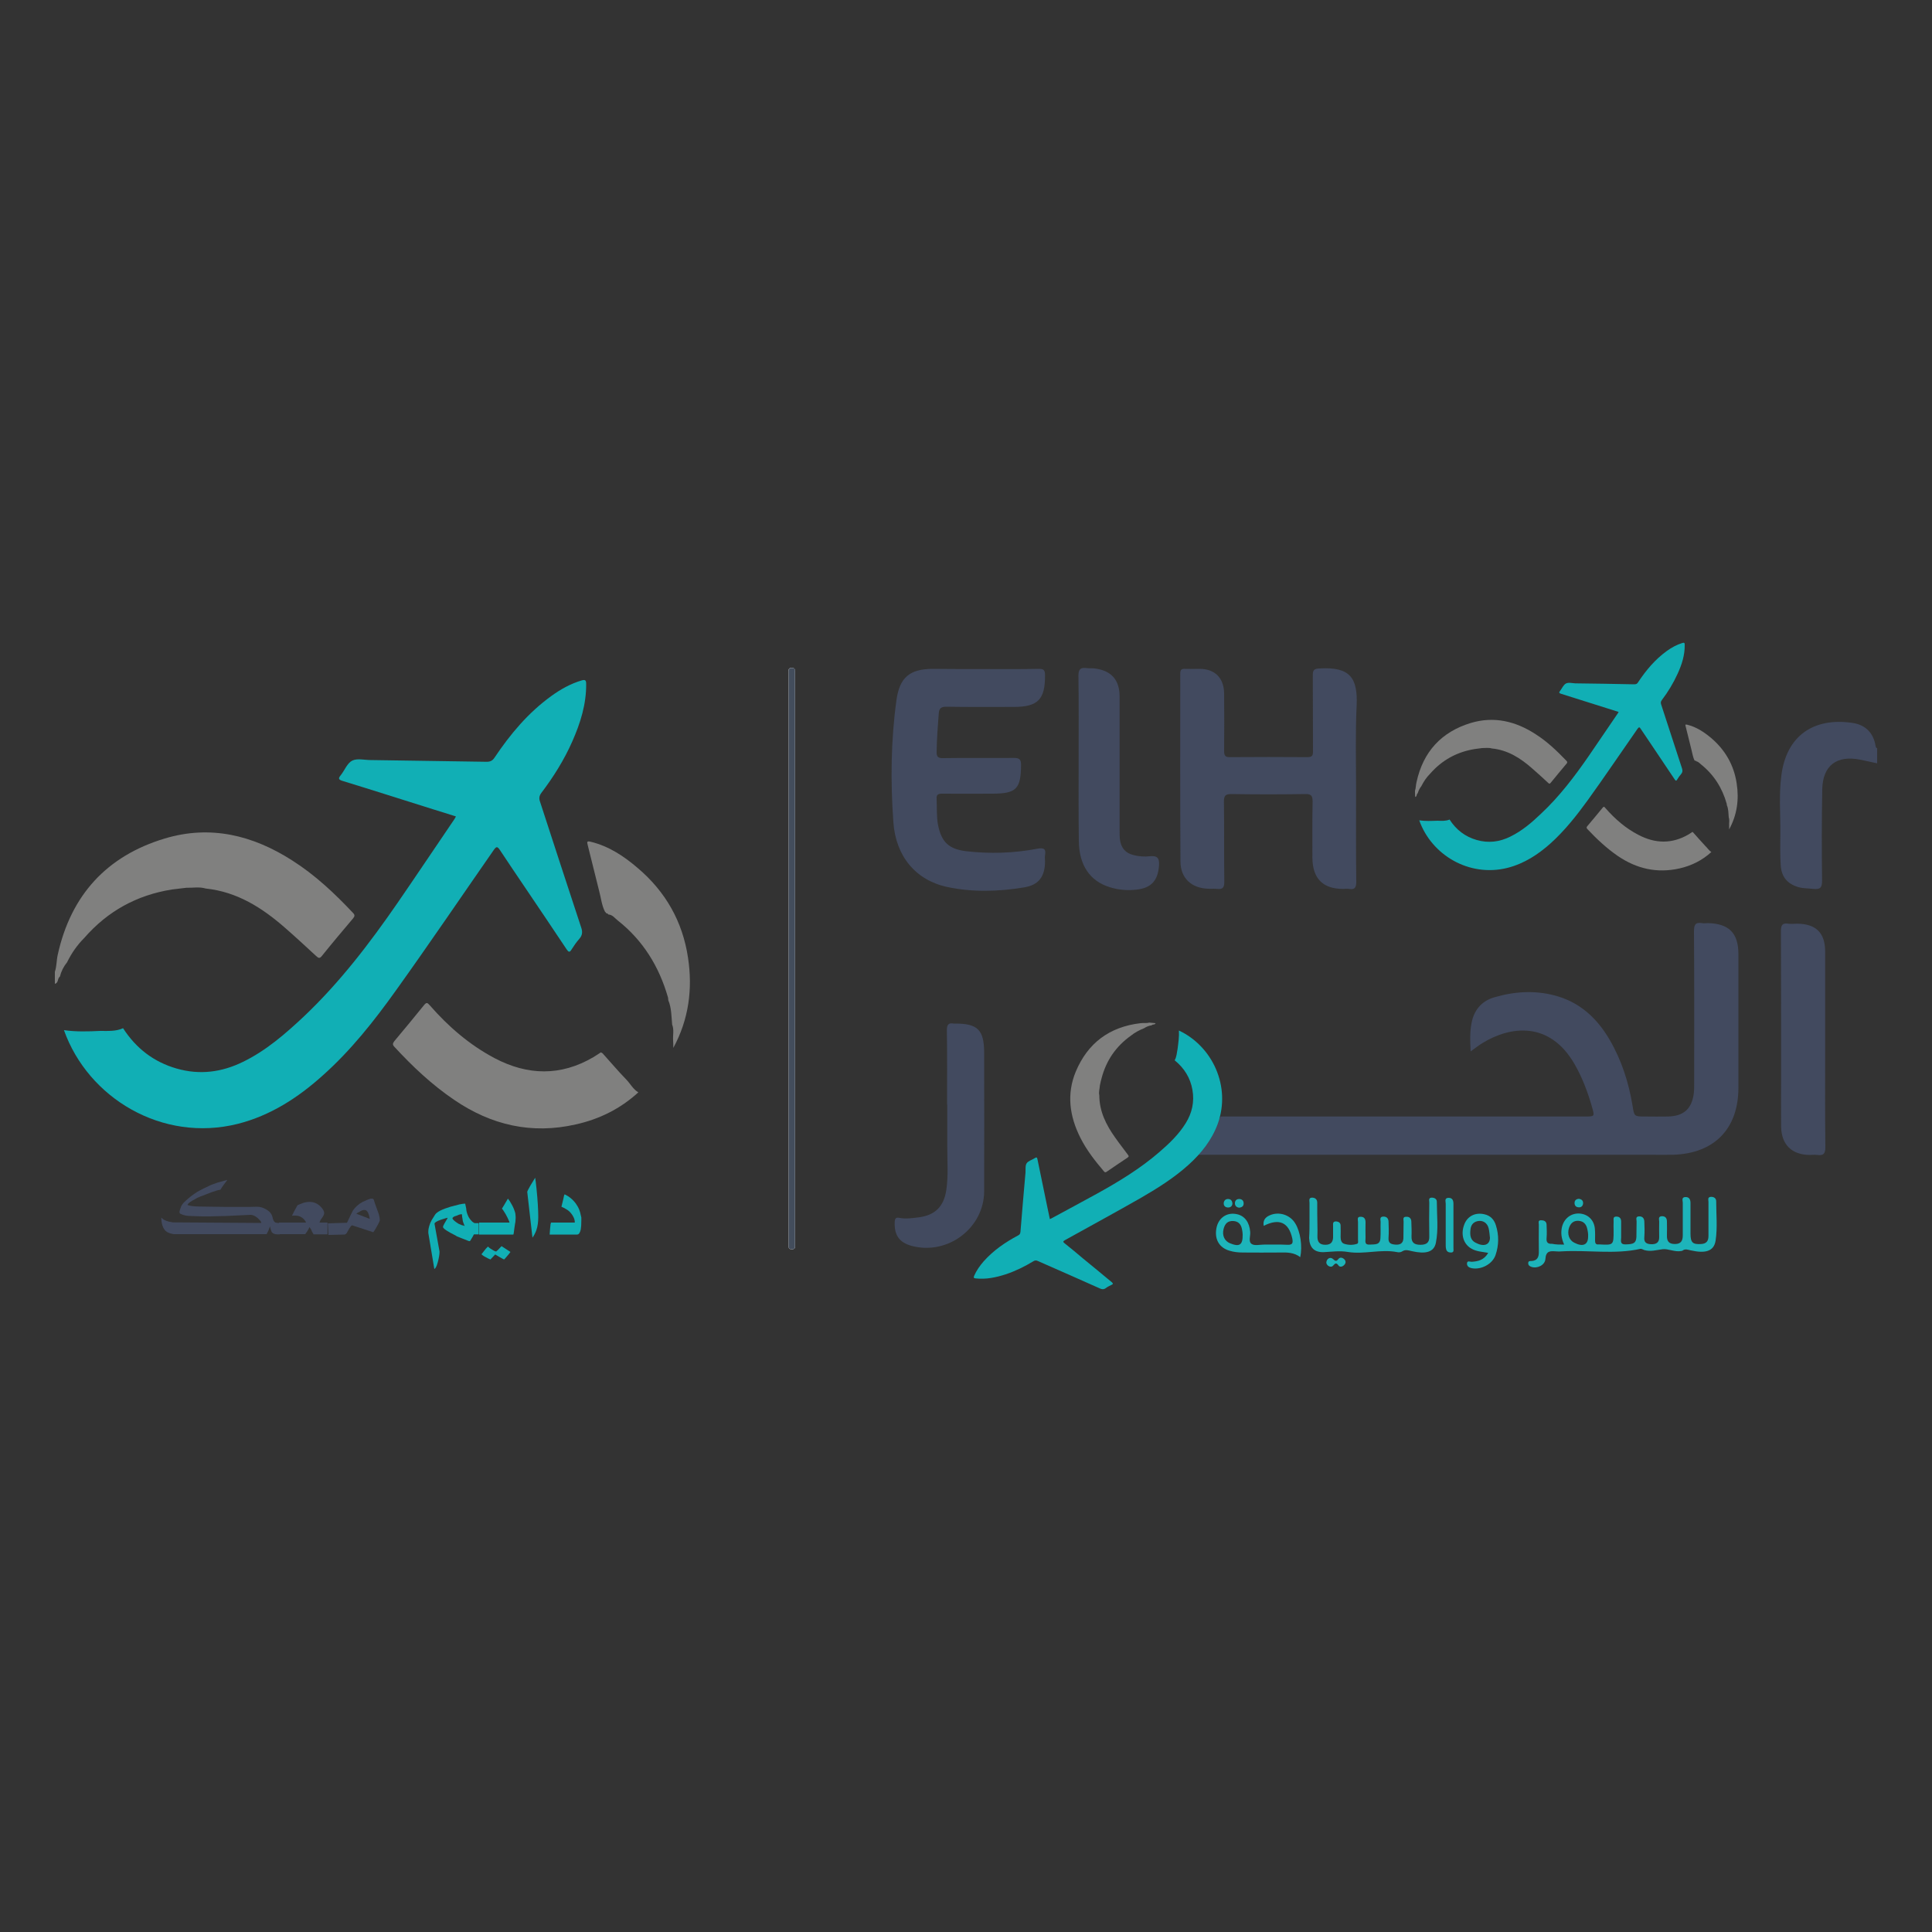 <?xml version="1.0" encoding="utf-8"?>
<!-- Generator: Adobe Illustrator 22.0.1, SVG Export Plug-In . SVG Version: 6.00 Build 0)  -->
<svg version="1.1" id="Layer_1" xmlns="http://www.w3.org/2000/svg" xmlns:xlink="http://www.w3.org/1999/xlink" x="0px" y="0px"
	 viewBox="0 0 1000 1000" style="enable-background:new 0 0 1000 1000;" xml:space="preserve">
<rect x="0" y="0" width="1000" height="1000" fill="#333333" stroke="none"/>
<style type="text/css">
	.st0{fill:#265D8D;}
	.st1{fill:#1DB4BA;}
	.st2{fill:#424A5F;}
	.st3{fill:#11AFB5;}
	.st4{fill:#FFFFFF;}
	.st5{fill:#80807F;}
	.st6{fill:#434D5C;}
</style>
<path class="st0" d="M-3696.4-1402.4c0.6-0.1,1.2,0,1.4,0.7C-3695.9-1401.1-3696-1401.9-3696.4-1402.4z"/>
<path class="st0" d="M-3697.3-1403.1c0.3,0.2,0.7,0.5,1,0.7C-3696.6-1402.6-3697-1402.8-3697.3-1403.1z"/>
<path class="st0" d="M-4795.3-1402.4c0.6-0.1,1.2,0,1.4,0.7C-4794.8-1401.1-4795-1401.9-4795.3-1402.4z"/>
<path class="st0" d="M-4796.3-1403.1c0.3,0.2,0.7,0.5,1,0.7C-4795.6-1402.6-4795.9-1402.8-4796.3-1403.1z"/>
<g>
	<g>
		<path class="st1" d="M809.6,644.2c-1.5-3.4-1.8-6.2-1.1-9.2c1.1-4.3,4.5-7,8.8-6.9c4.5,0.2,7.8,3.3,8.2,7.9c0.2,2,0.1,4.1,0.1,6.1
			c0,1.4,0.4,2.2,1.9,2c0.1,0,0.2,0,0.3,0c7.4,0.4,7.4,0.4,7.4-7.1c0-1.6-0.1-3.2,0-4.7c0.1-1.1-0.6-2.7,1.6-2.6
			c1.7,0.1,2.3,1.1,2.3,2.7c0,2.7,0,5.4,0,8.1c0,1.6-0.8,3.7,2.4,3.6c4.1-0.1,5.3-0.7,5.5-3.8c0.1-2.7,0-5.4,0.1-8.1
			c0-1-0.7-2.5,1.2-2.6c1.8-0.1,2.7,0.9,2.8,2.6c0.1,2.7,0.2,5.4,0,8.1c-0.3,2.8,1.1,3.6,3.5,3.7c2.6,0.1,4.2-0.8,4.2-3.6
			c0-2.7-0.1-5.4,0-8.1c0-1.1-0.7-2.7,1.4-2.8c1.9,0,2.6,1.1,2.6,2.8c0,2.4,0.1,4.7,0,7.1c-0.1,2.9,0.9,4.5,4.1,4.5
			c3.2,0,4.1-1.7,4.1-4.5c0-5.6,0-11.3,0-16.9c0-1-0.8-2.8,1.3-2.9c2-0.1,2.7,1.2,2.7,3.1c0,5.3,0,10.6,0,15.9
			c0,4.6,1.2,5.6,5.6,5.3c2.7-0.2,3.7-1.6,3.7-4.2c0-5.9,0-11.7,0-17.6c0-1-0.6-2.5,1.2-2.6c1.6-0.1,2.8,0.7,2.8,2.3
			c0,6.8,0.7,13.6-0.3,20.3c-0.9,5.8-5.6,6.7-12.8,5.1c-1.6-0.3-2.9-1-4.3,0.1c-0.2,0.1-0.4,0.2-0.6,0.2c-3.4,0.7-6.9-1.3-9.8-0.9
			c-3.2,0.4-6.2,1.4-9.5,0.4c-0.6-0.2-1.3-0.7-1.9-0.6c-13.5,3-27.2,0.5-40.7,1.3c-1,0.1-2,0.1-3,0c-2.9-0.2-5.2-0.4-5.5,3.9
			c-0.2,3.3-4.4,5.2-7.3,4.1c-0.9-0.3-1.6-0.8-1.6-1.9c0-1.2,1-1.1,1.7-1.1c3-0.2,3.8-2,3.8-4.6c0-4.7-0.1-9.5,0-14.2
			c0-0.9-0.6-2.3,1.1-2.3c1.4,0,2.8,0.4,2.9,2.2c0.1,2.4,0.2,4.8,0,7.1c-0.2,2.3,0.8,3,2.9,2.9C805.3,644.2,807.2,644.2,809.6,644.2
			z M822,640.1c0.1-1.2-0.1-2.7-0.5-4.3c-0.6-2.3-1.9-3.7-4.4-3.9c-2.7-0.2-4.2,1.3-5,3.7c-1,3.2,0.1,6.3,2.7,7.6
			C819.2,645.5,822,644.4,822,640.1z"/>
		<path class="st1" d="M677.8,631.4c0-2.9,0-5.9,0-8.8c0-1.1-0.6-2.8,1.5-2.7c1.6,0.1,2.5,1,2.5,2.6c0,4,0,7.9,0.1,11.9
			c0,1.8,0.1,3.6,0,5.4c-0.1,2.9,1,4.5,4.1,4.5c3.2,0,4.1-1.8,4-4.6c0-1.7,0-3.4,0-5.1c0-1.1-0.3-2.4,1.5-2.4
			c1.4,0.1,2.4,0.7,2.4,2.2c0.1,1.9,0,3.8,0,5.8c0,1.5,0.3,3.1,1.9,3.6c2.2,0.7,4.5,0.7,6.6,0c0.8-0.3,0.5-1.4,0.5-2.2
			c0-3,0-6.1,0-9.1c0-1.1-0.7-2.8,1.4-2.7c1.9,0,2.5,1.2,2.5,2.9c-0.1,2.7,0,5.4,0,8.1c0,1.6-0.7,3.6,2.2,3.4
			c2.5-0.2,5.3,0.4,5.5-3.3c0.2-2.8,0-5.6,0.1-8.5c0-1-0.7-2.7,1.5-2.7c1.7,0,2.5,1,2.6,2.5c0.1,2.8,0.2,5.7,0,8.5
			c-0.2,2.7,1.2,3.3,3.4,3.5c2.3,0.2,4.1-0.4,4.3-3.1c0.1-2.9,0-5.9,0.1-8.8c0-1-0.6-2.5,1.3-2.5c1.6-0.1,2.6,0.7,2.7,2.4
			c0.1,2.6,0.2,5.2,0.1,7.8c-0.1,3.3,1.6,4.3,4.6,4.3c3,0,4.7-1,4.6-4.3c-0.1-5.9-0.1-11.7,0-17.6c0-1-0.6-2.5,1.3-2.5
			c1.4,0,2.6,0.7,2.6,2.1c0,7.1,0.9,14.3-0.5,21.3c-1,4.9-5.4,5.9-12.4,4.3c-1.8-0.4-3.3-1-5,0.1c-0.7,0.5-1.8,0.6-2.6,0.4
			c-8.5-1.7-17.1,1.3-25.6-0.1c-4.2-0.7-8.2-0.1-12.3,0.1c-5,0.2-7.5-2.3-7.7-7.3C677.8,637.7,677.8,634.5,677.8,631.4z"/>
		<path class="st1" d="M654.1,634.5c-0.5-2.7,0.7-4.4,3-5.4c4.7-2.2,10.6-0.4,13.3,4.1c2.7,4.3,3.8,11.9,2.6,17.5
			c-3.2-2.5-6.9-2.5-10.6-2.4c-6.3,0.1-12.6,0-18.9,0c-2.4,0-4.7-0.2-7-0.9c-5.7-1.6-8.2-6.4-6.7-12.5c1.3-4.9,5.6-7.6,10.6-6.4
			c3.9,0.9,6.3,4.2,6.7,9.1c0.2,2.2-1.1,5.1,0.8,6.3c1.5,1,4.1,0.3,6.3,0.3c4.1,0,8.1-0.1,12.2,0.1c2.7,0.1,2.9-1,2.5-3.2
			C667.1,632.7,662.1,630.4,654.1,634.5z M643.2,639c0-0.3-0.1-1.7-0.4-3c-0.5-2.3-1.8-3.8-4.3-4c-3.1-0.2-4.5,1.4-5.2,4.2
			c-0.8,3.3,0.5,6.1,3.3,7.3C641.5,645.5,643.3,644.5,643.2,639z"/>
		<path class="st1" d="M770.3,648.5c-3.1-0.6-6-0.7-8.5-2.1c-4.3-2.3-5.9-7.4-3.9-12.6c1.6-4.3,5.7-6.4,10.4-5.3
			c3.2,0.7,5.1,2.8,6,5.8c1.6,5.1,1.5,10.3-0.2,15.3c-1.6,4.7-7.5,7.8-12.4,6.8c-1.3-0.3-2.4-0.9-2.4-2.4c0.1-1.7,1.5-0.9,2.4-0.9
			C765.1,652.9,768.1,652.2,770.3,648.5z M771.2,640.7c-0.2-1.7-0.3-3.4-0.7-5c-0.7-2.8-3.1-4.3-5.9-3.6c-2.3,0.6-3.3,2.2-3.5,4.4
			c-0.3,2.7-0.1,5.3,2.6,6.7C768,645.5,771.1,644.4,771.2,640.7z"/>
		<path class="st1" d="M752.3,634.6c0,3.8,0,7.6,0,11.5c0,0.9,0.4,2.2-1.3,2.2c-1.3,0-2.2-0.5-2.5-1.8c-0.2-0.8-0.2-1.6-0.2-2.3
			c0-7.1,0-14.2,0-21.2c0-1.1-0.8-3,1.5-3c2.1,0,2.5,1.5,2.5,3.2C752.3,627,752.3,630.8,752.3,634.6z"/>
		<path class="st1" d="M686.5,653.5c0.1-2,2-3.1,3.4-1.9c1.1,1,1.7,1.6,2.9,0c0.8-1,2.1-0.7,3,0.2c0.9,0.9,0.9,2-0.1,3
			c-0.9,0.9-2.2,1.2-2.9,0.2c-1.2-1.7-1.8-1-2.8,0.1c-0.6,0.7-1.6,0.7-2.5,0.1C686.9,654.7,686.5,654.1,686.5,653.5z"/>
		<path class="st1" d="M637.9,623c-0.1,1.2-0.9,2-2.2,2c-1.4,0-2.4-0.8-2.3-2.3c0.1-1.2,0.9-2.1,2.2-2.1
			C637,620.6,637.8,621.4,637.9,623z"/>
		<path class="st1" d="M817.2,620.5c1.4,0.2,2.3,0.9,2.2,2.4c-0.1,1.3-1,2.1-2.2,2c-1.5,0-2.3-1-2.2-2.4
			C815,621.4,815.8,620.6,817.2,620.5z"/>
		<path class="st1" d="M641.5,625.1c-1.3-0.1-2.2-0.8-2.3-2.1c-0.1-1.5,0.8-2.4,2.2-2.4c1.3,0,2.4,0.8,2.3,2.4
			C643.7,624.3,642.8,624.9,641.5,625.1z"/>
	</g>
	<g>
		<path class="st2" d="M144.6,638.9h-1c-1.2,0-2.1-0.3-2.7-0.9c-0.3-0.2-0.6-1-1-2.4l-0.1-0.9l-0.4,1l-0.4,1.1
			c-0.1,0.4-0.3,0.7-0.4,0.8l-0.6,1.2h-48c-2.1-0.3-3.5-0.9-4.4-1.8c-1.4-1.5-2.1-3.8-2.1-6.8c0.8,1,2.1,1.6,3.8,2.1l1.2,0.2l1,0.2
			l45.8,0.3l-0.1-0.3c-0.1-0.5-0.7-1.2-1.9-2.3c-1.3-1.1-2.5-1.6-3.6-1.6l-4.4,0.2l-8.5,0.4l-4.7,0.1l-3.3,0.1h-1.9l-1.3,0l-1,0
			l-5.7-0.2c-1.2,0-2.2-0.1-3.1-0.3c-0.9-0.2-1.7-0.5-2.3-0.8c-0.4-0.1-0.6-0.5-0.6-1c0-0.5,0.3-1.4,0.8-2.7
			c0.3-0.7,0.6-1.2,0.8-1.4l0.4-0.5l0.5-0.5c1.1-1.1,2.2-2,3.3-2.9l1.6-1.2l1.8-1.2l1.3-0.7l1.9-1l4-1.9l3.3-1.2l5.1-1.4l-1.8,2.4
			l-1,1.4l-0.8,1.3c-1.1,0.1-2.6,0.6-4.6,1.3l-4.4,1.7l-1.4,0.5l-0.8,0.4c-0.7,0.2-1.3,0.6-2,1c-2.1,1.1-3.4,2-3.8,2.8l0,0.2
			c0.1,0.1,0.7,0.3,1.9,0.5c1.2,0.2,2.6,0.3,4.3,0.3l6.6,0.1l7.2,0.1h9.8l2.3,0l3.8-0.1c1.7,0,3.3,0.5,4.8,1.4
			c1.2,0.7,2.1,1.5,2.6,2.4l0.4,0.8l0.3,1c0.1,0.7,0.4,1.3,0.7,1.9c0.2,0.3,0.5,0.5,0.8,0.7l0.6,0.1l0.7,0.1h0.9V638.9z"/>
		<path class="st2" d="M144.6,632.8h13.8l-0.2-0.5c-0.4-0.7-1-1.4-1.8-2c-1.1-0.8-2.2-1.1-3.5-1.1l-1,0c-0.4,0-0.6,0-0.8,0.1
			l1.3-2.6l1.5-2.7l0.3-0.5l-0.2,0.3l0.7-0.3l1-0.4c1.6-0.7,3.1-1,4.5-1c2.2,0,4.1,0.8,5.7,2.4c1.3,1.3,1.9,2.4,1.9,3.4
			c0,0.3-0.1,0.6-0.2,0.9c-0.1,0.3-0.4,0.8-0.8,1.4l-0.9,1.3l-0.4,0.9l-0.1,0.4h4.1v6.1h-7.2l-0.8-1.4l-0.4-1l-0.6-0.9l-0.3-0.5
			l-0.2,0.5l-0.9,1.6l-1.1,1.6h-13.6V632.8z"/>
		<path class="st2" d="M169.7,633.2l9.9-0.3l0.1-0.2l1.8-3.8l1.2-2.4c1.3-1.8,2.9-3.3,5-4.4l2.7-1.2c0.8-0.3,1.4-0.5,2-0.5
			c0.6,0,1,0.2,1.1,0.7l0.7,2.2l1.6,4.4l0.3,0.9l0.3,1.3c0.1,0.6,0.2,1.1,0.2,1.8c0,0.2-0.5,1.3-1.5,3.1c-1,1.8-1.7,2.8-1.9,3
			l-11-3.6c-0.4,0.1-1.2,1.2-2.4,3.4c-0.4,0.9-0.9,1.3-1.5,1.4l-8.3,0.2L169.7,633.2z M191.4,630.9c-0.1-0.8-0.3-1.5-0.5-2.2
			c-0.5-1.5-1.1-2.3-2-2.4l-0.8,0l-0.7,0.2c-0.1,0-0.5,0.2-1,0.5l-1.4,0.8l-0.6,0.4L191.4,630.9z"/>
		<path class="st3" d="M248,638.9h-2.7c-0.3,0.7-0.8,1.5-1.3,2.3c-0.4,0.8-0.7,1.2-0.9,1.2l-0.3,0l-0.6-0.2l-2-0.8l-1.3-0.5l-1-0.4
			l-1-0.4l-0.5-0.2l-0.4-0.3c-4.4-2.2-6.7-3.7-6.7-4.5c0-0.4,0.3-1.1,0.9-2.1l1.3-2.2l0.2-0.5l-0.8,0.2l-0.7,0.2l-1.9,0.6
			c-2.3,0.8-3.4,1.5-3.4,2.1l1.3,7.2l1.3,7.2c0,1.4-0.3,3.3-0.9,5.5c-0.6,2.2-1.2,3.3-1.8,3.5l-3.1-18.6l0-0.8
			c0-0.9,0.2-2.1,0.7-3.5c0.1-0.4,0.3-0.8,0.4-1.1c0.2-0.4,0.4-0.7,0.6-1.2l0.8-1.3l1-1.6c0.9-1.4,3.6-2.8,8-4.1l4.6-1.2
			c1.3-0.3,2.3-0.4,3-0.4l0.1,0.6l0.4,1.9l0.1,1c0,0.1,0.1,0.3,0.1,0.5s0.2,0.6,0.3,1.1c0.2,0.5,0.4,1.2,0.8,1.9
			c0.4,0.7,1,1.5,1.8,2.3c0.6,0.5,1.1,0.8,1.5,0.8h1.9V638.9z M240.5,634.6l-0.8-2.1l-0.2-0.8l-0.1-0.8l-0.2-1.1l-0.1-1.3h-0.5
			l-0.6,0.1l-0.6,0.2l-1.2,0.5l-0.7,0.2c-0.4,0.1-0.6,0.3-0.9,0.5c-0.3,0.2-0.4,0.4-0.4,0.6c0,0.3,0.3,0.7,1,1.3
			c0.5,0.4,1.1,0.9,2.1,1.5l1.9,0.8l0.6,0.1C239.8,634.3,240.1,634.4,240.5,634.6z"/>
		<path class="st3" d="M248,632.8h15.7l-0.1-0.5c-0.6-1.4-1.2-2.7-1.9-3.9l-1-1.6c-0.3-0.5-0.6-0.9-0.9-1.2l1.1-1.8l2-3.4
			c0.5,0.6,1.2,1.6,2,3.1c0.8,1.4,1.4,2.9,1.8,4.4l0.1,0.8l0.1,1.2v0.6l-0.1,1.5c0,0.5-0.1,0.9-0.2,1.3l-0.4,2.7
			c-0.2,1.6-0.3,2.7-0.5,3H248V632.8z M264.2,648c-0.4,0.6-1,1.4-2,2.5c-0.6,0.7-1,1.2-1.3,1.4l-0.6-0.3l-1.8-1l-2.2-1.3l-1.2,1.3
			c-0.6,0.6-1,1-1.2,1.3c-0.6-0.2-1.5-0.6-2.7-1.3c-0.4-0.2-0.9-0.5-1.3-0.8l-0.7-0.6l2.3-2.9l1.1-1.1c0.2,0.3,0.9,0.9,2.1,1.6
			c0.9,0.6,1.6,0.9,2.1,1l0.2-0.2l0.7-0.6l1.9-2L264.2,648z"/>
		<path class="st3" d="M278.6,629.9c0,2.6-0.3,4.9-1,6.9c-0.5,1.3-1.1,2.6-2,3.8l-2.7-23.7c0-0.2,0.5-1.3,1.6-3.2l2.5-4.1l0.3,2.1
			l0.4,3.6C278.3,621.2,278.6,626.1,278.6,629.9z"/>
		<path class="st3" d="M298.7,639h-14.2l0.2-2.8l0.2-1.9c0-0.4,0-0.6,0.1-0.7l0.2-0.8h12.3v-0.4c0-1-0.4-2.1-1.2-3.4
			c-0.8-1.2-1.7-2.2-2.7-2.8l-1.5-0.9l-1.5-0.7l1-4.1c0.2-1.2,0.4-1.9,0.6-2.3c0.4,0.1,0.7,0.3,1.2,0.6l0.7,0.4l0.7,0.5
			c1.1,0.8,2.1,1.8,2.9,2.8c0.4,0.5,0.9,1.3,1.5,2.3l0.6,1.3l0.5,1.5l0.2,0.9l0.4,1.7v0.6v0.8c0,2.1-0.1,3.7-0.3,4.8
			C300.2,638.1,299.6,639,298.7,639z"/>
	</g>
	<path class="st4" d="M408.2,496c0,48.7,0,97.4,0,146.1c0,1,0,2.1,0,3.1c0,1.3,0.8,1.4,1.8,1.4c0.9,0,1.5-0.3,1.5-1.3
		c0-0.9,0-1.8,0-2.7c0-97.5,0-195.1,0-292.6c0-0.9,0-1.8,0-2.7c0-1.1-0.5-1.6-1.6-1.6c-1.1,0-1.8,0.3-1.7,1.5c0,1,0,2.1,0,3.1
		C408.2,398.8,408.2,447.4,408.2,496z"/>
	<path class="st2" d="M971.6,395.1c-2.9-0.6-5.8-1.3-8.8-1.9c-12.1-2.4-19.3,3-19.6,15.2c-0.3,15.8-0.3,31.7-0.1,47.5
		c0,3.7-1.1,4.5-4.4,4.2c-2.6-0.3-5.2-0.2-7.8-0.9c-5.7-1.7-8.8-5.2-9.2-11.3c-0.4-5.5-0.2-11-0.2-16.5c0.1-9.9-0.8-19.9,0.5-29.8
		c2.5-20.6,16.6-30.5,37-27.4c6.5,1,10.7,5.1,11.8,11.9c0.1,0.5,0.2,1,0.8,1.2C971.6,389.9,971.6,392.5,971.6,395.1z"/>
	<path class="st2" d="M631.9,577.9c62.8,0,125.7,0,188.5,0c5.1,0,5,0,3.6-5c-2.2-7.7-5-15.1-9-22.1c-12.9-22.4-33.2-19.8-47.7-10.9
		c-2,1.2-3.8,2.7-6.1,4.3c-0.3-5.7-0.5-11,0.8-16.2c1.6-6,5.5-10.1,11.5-11.8c10.2-3,20.7-3.7,31-1c12.9,3.3,22,11.6,28.6,22.9
		c6.2,10.6,9.9,22.1,11.9,34.2c0.9,5.6,0.8,5.6,6.6,5.6c3.9,0,7.9,0.1,11.8,0c8.1-0.2,12.3-4,13.3-12c0.2-1.7,0.2-3.4,0.2-5.1
		c0-26.2,0.1-52.4-0.1-78.6c0-3.3,0.5-5,4.2-4.4c1,0.2,2.1,0,3.1,0c10.9,0.3,15.7,5.2,15.7,16.1c0,23,0,46.1,0,69.1
		c0,21.2-12.4,34-33.7,34.7c-4.1,0.1-8.1,0-12.2,0c-78,0-156.1,0-234.1,0c-1.6,0-3.1-0.2-4.7-0.2C621.6,591.5,627,585,631.9,577.9z"
		/>
	<g>
		<path class="st5" d="M28.4,503c1-2.9,0.8-5.9,1.5-8.9c6.8-30.8,25.4-51.1,55.4-60.1c23.6-7.1,45.6-1.7,66,11.4
			c11.8,7.5,21.9,17,31.4,27.1c1,1,1,1.7,0.1,2.8c-5.5,6.5-10.9,12.9-16.2,19.5c-1.2,1.5-1.8,1.1-3,0c-5.3-4.9-10.6-9.8-16.1-14.6
			c-11.9-10.4-24.8-18.6-41-20.3c-3.3-1-6.7-0.3-10-0.4c-2.5,0.3-5,0.6-7.5,0.9c-18.2,2.9-33.3,11.2-45.4,25.1
			c-3.7,3.7-6.6,7.9-8.9,12.6c-1.8,2.2-3,4.6-3.7,7.4c-1.4,0.9-0.6,3.3-2.6,3.7C28.4,507.2,28.4,505.1,28.4,503z"/>
		<path class="st3" d="M63.7,532.2c6.7,10.4,15.9,17.5,27.8,20.9c11.9,3.4,23.3,1.9,34.3-3.5c11.9-5.8,21.8-14.4,31.4-23.4
			c18.6-17.6,34.1-37.9,48.6-58.9c9.9-14.4,19.6-28.9,29.4-43.3c0.2-0.4,0.4-0.7,0.8-1.4c-4-1.3-7.9-2.5-11.8-3.7
			c-15.6-4.9-31.2-9.9-46.9-14.7c-2.3-0.7-2.2-1.4-0.9-3c2-2.5,3.3-6.2,5.9-7.5c2.6-1.3,6.3-0.3,9.5-0.3c20,0.3,40,0.6,60,0.9
			c1.9,0,3.1-0.5,4.2-2.2c8.1-12.1,17.4-23.2,29.3-31.8c4.8-3.5,10-6.4,15.7-8.1c2-0.6,2.4,0,2.4,1.8c0.1,10.5-3,20.3-7.2,29.8
			c-4.2,9.5-9.7,18.3-16,26.6c-1.1,1.5-1.3,2.8-0.7,4.5c7.1,21.7,14.1,43.4,21.3,65.1c0.8,2.3,0.7,4.1-1,6c-1.5,1.7-2.8,3.6-4,5.5
			c-1,1.7-1.6,1.2-2.5-0.1c-6.9-10.4-13.9-20.7-20.9-31.1c-4.6-6.8-9.2-13.6-13.7-20.4c-1.3-1.9-1.8-1.8-3.1,0
			c-16.9,24.3-33.5,48.8-50.7,72.8c-11.3,15.8-23.3,31-37.9,44c-12.8,11.5-27,20.7-43.9,25c-39.1,9.8-77.5-13.3-90-48.5
			c6.2,0.9,12.5,0.7,18.7,0.4C55.9,533.6,60,533.9,63.7,532.2z"/>
		<path class="st5" d="M330.4,565.4c-9.3,8.5-20.2,13.9-32.4,16.6c-22.8,5.2-43.7,0.4-62.9-12.7c-11.5-7.8-21.5-17.2-30.9-27.4
			c-1.1-1.1-1-1.8-0.1-3c5.2-6.2,10.4-12.5,15.5-18.8c1.4-1.7,1.9-0.7,2.9,0.3c9.6,11,20.5,20.4,33.5,27.3c17.1,9,34.2,9.4,51.1-0.5
			c1.4-0.8,2.6-1.7,3.9-2.5c0.3,0.2,0.7,0.3,0.9,0.5c4.1,4.5,8,9.2,12.3,13.6C326.3,561,327.7,563.8,330.4,565.4z"/>
		<path class="st5" d="M313.2,472c-1.8-3.4-2.1-7.3-3.1-10.9c-2-7.9-3.9-15.8-5.9-23.7c-0.3-1.4-0.7-2.3,1.6-1.7
			c9.4,2.3,17.2,7.5,24.3,13.6c14.4,12.2,23.2,27.7,26,46.3c2.5,16.3,0.4,32.1-7.6,46.8c0-1.3,0-2.6-0.1-3.9
			c-0.2-2.7,0.6-5.5-0.5-8.2c-0.4-4.2-0.3-8.6-2-12.6c-0.1-0.5,0-1.1-0.2-1.6c-4.6-15.9-12.9-29.4-26-39.7c-1.5-1.2-2.7-3-5-3.1
			l0.1,0c-0.2-0.5-0.6-0.6-1.1-0.6l0,0C313.8,472.4,313.5,472.2,313.2,472z"/>
	</g>
	<g>
		<path class="st5" d="M732.4,409.3c0.5-1.5,0.4-3,0.8-4.5c3.4-15.7,12.9-26,28.1-30.6c12-3.6,23.2-0.9,33.5,5.8
			c6,3.8,11.1,8.7,16,13.8c0.5,0.5,0.5,0.9,0.1,1.4c-2.8,3.3-5.5,6.6-8.2,9.9c-0.6,0.8-0.9,0.6-1.5,0c-2.7-2.5-5.4-5-8.2-7.4
			c-6-5.3-12.6-9.5-20.8-10.3c-1.7-0.5-3.4-0.2-5.1-0.2c-1.3,0.2-2.5,0.3-3.8,0.5c-9.2,1.5-16.9,5.7-23.1,12.8
			c-1.9,1.9-3.3,4-4.5,6.4c-0.9,1.1-1.5,2.4-1.9,3.7c-0.7,0.4-0.3,1.7-1.3,1.9C732.4,411.4,732.4,410.4,732.4,409.3z"/>
		<path class="st3" d="M750.3,424.2c3.4,5.3,8.1,8.9,14.1,10.6c6,1.7,11.8,1,17.4-1.8c6.1-3,11.1-7.3,15.9-11.9
			c9.5-8.9,17.3-19.2,24.7-29.9c5-7.3,10-14.7,15-22c0.1-0.2,0.2-0.4,0.4-0.7c-2-0.6-4-1.3-6-1.9c-7.9-2.5-15.9-5-23.8-7.5
			c-1.2-0.4-1.1-0.7-0.5-1.5c1-1.3,1.7-3.1,3-3.8c1.3-0.7,3.2-0.2,4.8-0.1c10.2,0.1,20.3,0.3,30.5,0.5c1,0,1.6-0.2,2.1-1.1
			c4.1-6.2,8.8-11.8,14.9-16.2c2.5-1.8,5.1-3.2,8-4.1c1-0.3,1.2,0,1.2,0.9c0.1,5.4-1.5,10.3-3.7,15.1c-2.2,4.8-4.9,9.3-8.1,13.5
			c-0.6,0.8-0.7,1.4-0.4,2.3c3.6,11,7.2,22.1,10.8,33.1c0.4,1.2,0.3,2.1-0.5,3c-0.8,0.9-1.4,1.8-2,2.8c-0.5,0.9-0.8,0.6-1.3-0.1
			c-3.5-5.3-7.1-10.5-10.6-15.8c-2.3-3.5-4.7-6.9-7-10.4c-0.6-1-0.9-0.9-1.6,0c-8.6,12.3-17,24.8-25.8,37
			c-5.8,8-11.9,15.7-19.2,22.3c-6.5,5.8-13.7,10.5-22.3,12.7c-19.9,5-39.4-6.7-45.7-24.6c3.2,0.5,6.3,0.3,9.5,0.2
			C746.3,424.9,748.4,425,750.3,424.2z"/>
		<path class="st5" d="M885.8,441c-4.7,4.3-10.3,7.1-16.5,8.5c-11.6,2.6-22.2,0.2-32-6.5c-5.8-4-10.9-8.8-15.7-13.9
			c-0.5-0.6-0.5-0.9,0-1.5c2.7-3.2,5.3-6.3,7.9-9.5c0.7-0.9,1-0.4,1.5,0.2c4.9,5.6,10.4,10.4,17,13.8c8.7,4.6,17.4,4.8,26-0.2
			c0.7-0.4,1.3-0.9,2-1.3c0.2,0.1,0.3,0.1,0.4,0.3c2.1,2.3,4.1,4.7,6.2,6.9C883.7,438.8,884.5,440.2,885.8,441z"/>
		<path class="st5" d="M877.1,393.6c-0.9-1.7-1.1-3.7-1.6-5.5c-1-4-2-8-3-12.1c-0.2-0.7-0.4-1.2,0.8-0.9c4.8,1.2,8.7,3.8,12.4,6.9
			c7.3,6.2,11.8,14.1,13.2,23.5c1.3,8.3,0.2,16.3-3.9,23.8c0-0.7,0-1.3,0-2c-0.1-1.4,0.3-2.8-0.2-4.2c-0.2-2.2-0.1-4.3-1-6.4
			c0-0.3,0-0.5-0.1-0.8c-2.3-8.1-6.6-14.9-13.2-20.2c-0.8-0.6-1.4-1.5-2.5-1.6l0.1,0c-0.1-0.3-0.3-0.3-0.5-0.3l0,0
			C877.4,393.8,877.2,393.7,877.1,393.6z"/>
	</g>
	<path class="st2" d="M944.7,542.4c0,17.1-0.1,34.3,0.1,51.4c0,3.4-1,4.4-4.2,4c-1.3-0.2-2.6,0-3.9,0c-9.3-0.1-14.6-5.3-14.8-14.6
		c-0.1-8.5,0-17,0-25.5c0-25.2,0-50.5-0.1-75.7c0-3,0.6-4.4,3.8-3.9c1.5,0.2,3.1,0,4.7,0c9.7,0.1,14.4,4.8,14.4,14.5
		C944.7,509.2,944.7,525.8,944.7,542.4z"/>
	<g>
		<path class="st2" d="M701.9,407.7c0,16.2-0.1,32.5,0.1,48.7c0,2.9-0.7,4.2-3.7,3.7c-1-0.2-2.1,0-3.1,0c-10.5,0-15.8-5.4-15.9-16
			c0-9.7-0.1-19.4,0.1-29.1c0-2.9-0.5-4.1-3.8-4c-12.7,0.2-25.4,0.2-38.1,0c-3,0-4,0.6-4,3.8c0.2,13.9,0,27.7,0.2,41.6
			c0,3-0.8,4-3.7,3.7c-1.5-0.2-3.1,0-4.7-0.1c-8.6-0.3-14.2-5.4-14.3-14c-0.2-32.5-0.1-64.9-0.1-97.4c0-1.9,0.6-2.5,2.5-2.4
			c2.5,0.1,5,0,7.5,0c7.9,0,12.6,4.7,12.7,12.7c0.1,9.9,0.1,19.9,0,29.8c0,2.6,0.7,3.3,3.3,3.2c13.2-0.1,26.4-0.1,39.7,0
			c2.5,0,3-0.7,3-3.1c-0.1-13.1,0-26.2-0.1-39.3c0-2.7,0.7-3.4,3.4-3.5c16-1,19.9,5,19.3,19.1C701.5,379.4,701.9,393.6,701.9,407.7z
			"/>
		<path class="st2" d="M508.5,346.3c9.7,0,19.4,0.1,29.1-0.1c2.5,0,3.3,0.5,3.3,3.2c0.1,12.6-3.6,16.5-16.2,16.5
			c-11.7,0-23.3,0.1-35-0.1c-2.8,0-3.6,1-3.8,3.5c-0.5,6.5-1,13-1.1,19.6c-0.1,2.7,0.6,3.6,3.4,3.5c12.2-0.2,24.4,0,36.5-0.1
			c2.8,0,3.8,0.6,3.8,3.6c-0.1,12.4-2.4,14.9-14.9,14.9c-8.6,0-17.3,0.1-25.9,0c-2.2,0-3.1,0.5-2.9,2.8c0.2,4.4-0.1,8.9,0.7,13.3
			c1.8,9,5.6,12.6,14.7,13.7c12.3,1.4,24.6,1,36.7-1.3c3.4-0.6,4.6,0,4,3.4c-0.2,1,0,2.1,0,3.1c0,7.8-3.2,12.3-10.8,13.5
			c-13.2,2.2-26.7,2.6-39.8-0.2c-16.4-3.5-26.7-16-27.9-33.6c-1.5-21.1-1.3-42.1,1.6-63.1c1.6-11.7,6.8-16.1,18.6-16.2
			C491.3,346.3,499.9,346.3,508.5,346.3z"/>
		<path class="st2" d="M558.3,392.6c0-14.3,0.1-28.6-0.1-42.8c0-3.4,1-4.4,4.2-4c1.4,0.2,2.9,0,4.3,0.2c8.5,1.1,12.8,5.9,12.8,14.5
			c0,23.2,0,46.4,0,69.5c0,1.6,0,3.2,0.2,4.7c0.6,4.2,2.8,6.9,7.1,7.9c2.7,0.7,5.5,0.9,8.2,0.6c4-0.4,5.2,0.8,4.9,4.9
			c-0.6,7.7-4,11.6-11.9,12.4c-4.6,0.5-9.2,0.1-13.6-1.3c-10.2-3.1-15.9-11.4-16-23.9C558.2,421.1,558.3,406.8,558.3,392.6
			L558.3,392.6z"/>
	</g>
	<path class="st2" d="M490.2,571.7c0-12.8,0.1-25.6-0.1-38.5c0-2.8,0.8-3.9,3.5-3.4c0.1,0,0.3,0,0.4,0c12.1-0.1,15.4,3.2,15.4,15.3
		c0,23.8,0.1,47.6,0,71.4c0,19.1-18.8,33.3-37.4,28.4c-6.5-1.7-9.2-5.6-8.9-12.4c0.1-2,0.7-2.5,2.6-2.1c3.3,0.6,6.5,0.1,9.8-0.3
		c8.5-1.1,13-5.6,14.3-14.1c1.1-7.4,0.5-14.9,0.5-22.3c0-7.3,0-14.7,0-22C490.3,571.7,490.3,571.7,490.2,571.7z"/>
	<path class="st6" d="M408.2,496c0-48.6,0-97.1,0-145.7c0-1,0-2.1,0-3.1c0-1.2,0.7-1.5,1.7-1.5c1.2,0,1.7,0.5,1.6,1.6
		c0,0.9,0,1.8,0,2.7c0,97.5,0,195.1,0,292.6c0,0.9,0,1.8,0,2.7c0,1-0.6,1.3-1.5,1.3c-1,0-1.8-0.1-1.8-1.4c0-1,0-2.1,0-3.1
		C408.2,593.4,408.2,544.7,408.2,496z"/>
	<g>
		<path class="st5" d="M594.9,529.3c-1.5,0.4-3.1,0.1-4.6,0.3c-16.1,1.9-27.3,10.3-33.5,25.1c-4.8,11.6-3.2,23.1,2.4,34.2
			c3.2,6.4,7.6,12,12.2,17.4c0.5,0.6,0.8,0.6,1.4,0.2c3.6-2.5,7.2-4.9,10.8-7.3c0.8-0.5,0.7-0.9,0.2-1.5c-2.2-3-4.5-5.9-6.6-8.9
			c-4.7-6.6-8.2-13.6-8.2-21.9c-0.4-1.7,0.2-3.4,0.3-5.1c0.3-1.3,0.5-2.5,0.9-3.8c2.4-9.1,7.4-16.4,15.1-21.9
			c2.1-1.7,4.4-2.9,6.9-3.9c1.2-0.8,2.5-1.3,3.9-1.5c0.5-0.7,1.7-0.1,2-1.1C597.1,529.5,596,529.4,594.9,529.3z"/>
		<path class="st3" d="M608,548.8c4.9,4,8.1,9,9.2,15.3c1.1,6.2-0.2,12-3.5,17.3c-3.6,5.8-8.4,10.4-13.5,14.8
			c-9.9,8.6-21.1,15.4-32.5,21.7c-7.8,4.3-15.7,8.5-23.6,12.8c-0.2,0.1-0.4,0.2-0.7,0.3c-0.4-2.1-0.9-4.2-1.3-6.2
			c-1.7-8.2-3.4-16.4-5.1-24.7c-0.2-1.2-0.6-1.2-1.5-0.6c-1.4,0.9-3.3,1.4-4.1,2.6c-0.8,1.2-0.5,3.2-0.6,4.8
			c-0.9,10.2-1.8,20.4-2.6,30.6c-0.1,1-0.4,1.6-1.3,2c-6.6,3.5-12.7,7.7-17.7,13.3c-2,2.3-3.8,4.8-5,7.6c-0.4,1-0.1,1.2,0.8,1.3
			c5.4,0.6,10.5-0.5,15.5-2.1c5.1-1.7,9.8-4,14.4-6.8c0.8-0.5,1.5-0.5,2.3-0.1c10.7,4.7,21.4,9.4,32.1,14.2c1.1,0.5,2,0.6,3.1-0.2
			c0.9-0.7,2-1.2,3-1.7c0.9-0.4,0.7-0.7,0.1-1.3c-4.9-4.1-9.9-8.2-14.8-12.2c-3.2-2.7-6.4-5.4-9.7-8c-0.9-0.7-0.8-1,0.2-1.6
			c13.3-7.4,26.6-14.6,39.7-22.1c8.6-5,17-10.3,24.4-17c6.5-5.9,11.9-12.7,15-21.1c7-19.4-2.8-40.2-20.1-48.3
			c0.2,3.2-0.3,6.4-0.7,9.6C609.1,544.8,609.1,546.9,608,548.8z"/>
	</g>
</g>
</svg>
